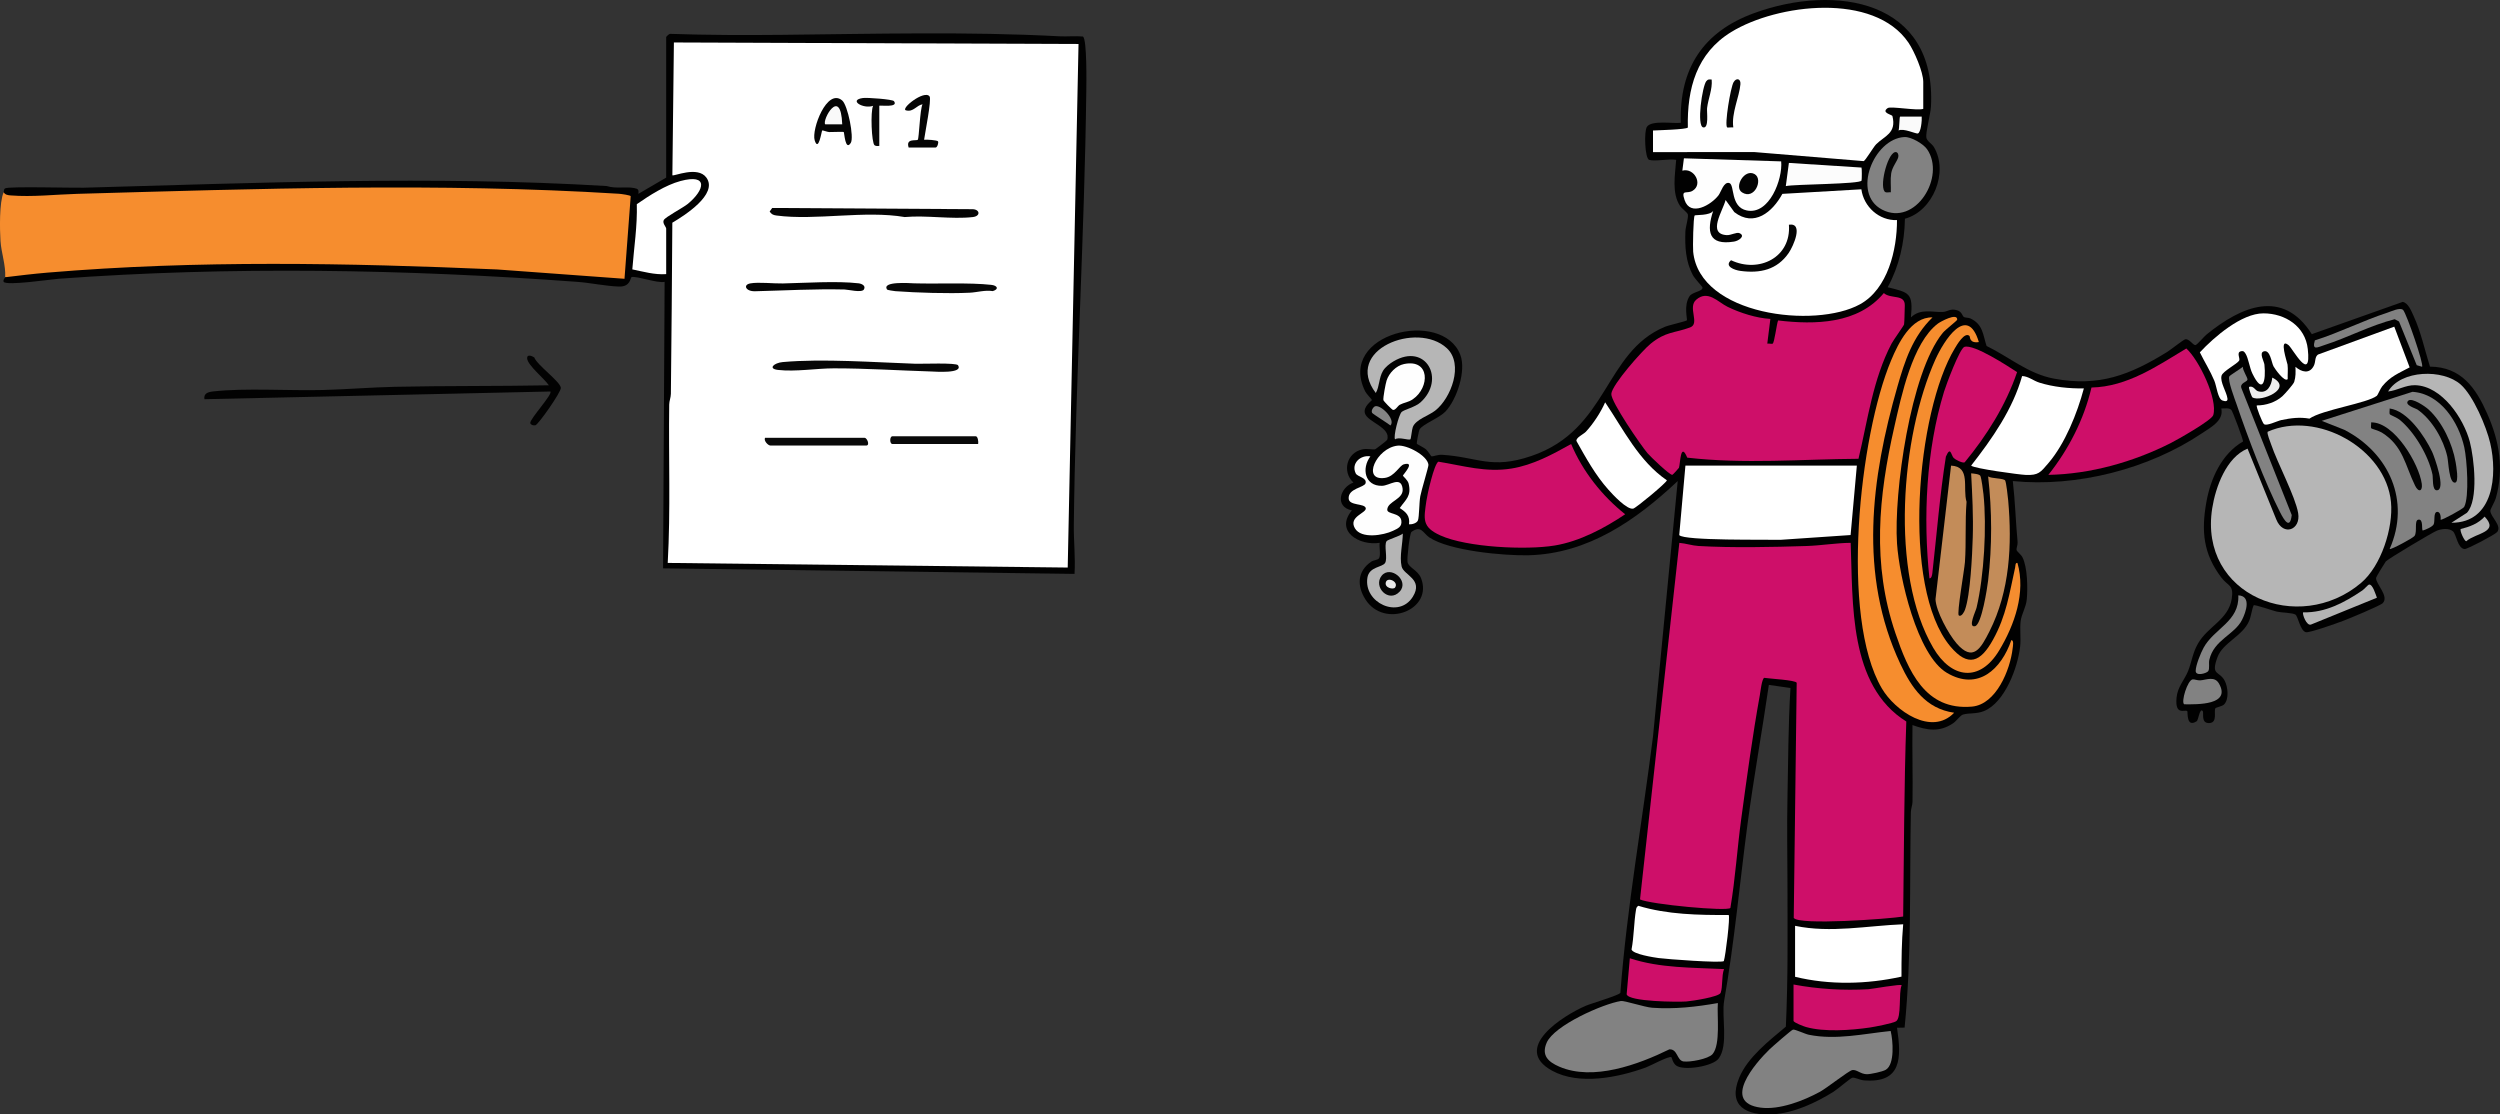<?xml version="1.0" encoding="UTF-8"?>
<svg id="Layer_1" data-name="Layer 1" xmlns="http://www.w3.org/2000/svg" viewBox="0 0 3237.67 1443.3">
  <rect x="0" y="0" width="3237.67" height="1443.3" fill="#333333" stroke="none"/>
  <defs>
    <style>
      .cls-1 {
        fill: #070707;
      }

      .cls-2 {
        fill: #050505;
      }

      .cls-3 {
        fill: #010101;
      }

      .cls-4 {
        fill: #ce0f69;
      }

      .cls-5 {
        fill: #f58d2f;
      }

      .cls-6 {
        fill: #b5b5b5;
      }

      .cls-7 {
        fill: #828282;
      }

      .cls-8 {
        fill: #f68d2e;
      }

      .cls-9 {
        fill: #efefef;
      }

      .cls-10 {
        fill: #030303;
      }

      .cls-11 {
        fill: #c38c59;
      }

      .cls-12 {
        fill: #b4b4b4;
      }

      .cls-13 {
        fill: #060606;
      }

      .cls-14 {
        fill: #020202;
      }

      .cls-15 {
        fill: #848484;
      }

      .cls-16 {
        fill: #fff;
      }

      .cls-17 {
        fill: #f9f9f9;
      }

      .cls-18 {
        fill: #040404;
      }

      .cls-19 {
        fill: #fafafa;
      }

      .cls-20 {
        fill: #e9e9e9;
      }

      .cls-21 {
        fill: #818181;
      }

      .cls-22 {
        fill: #fefefe;
      }

      .cls-23 {
        fill: #b3b3b3;
      }

      .cls-24 {
        fill: #fcfcfc;
      }

      .cls-25 {
        fill: #090909;
      }

      .cls-26 {
        fill: #b6b6b6;
      }
    </style>
  </defs>
  <path class="cls-3" d="M2135.75,207.01c-5.48-1.77-6.9-36.94-2.84-42.84,6.09-8.86,33.88-3.85,43.85-5.15-2.14-70.65,29.23-118.09,94.95-142.05,105.73-38.53,236.38-16.86,229.02,121.02-.52,9.74-6.93,33.18-6.03,39.92.66,4.96,7.12,8,9.76,12.39,19.48,32.44-.97,83.16-37.45,92.97-.44,30.71-7.5,61.71-22.3,88.7,28.07,7.06,33.06,7.25,30.06,39.04,12.7-11.81,26.72-6.54,41.06-6.99,6.46-.2,9.88-5.06,19.02-2.12,6.21,2,6.41,7.27,8.44,8.57s6.07.7,8.88,2.08c15.85,7.78,15.68,20.26,20.56,35.49,29.87,14.56,54.05,36.17,87.62,42.38,58.22,10.78,98.14-4.9,146.24-34.58,4.58-2.82,21.1-16,23.52-16.42,5.38-.94,9.88,8.06,13.37,7.45,1.97-.35,11.2-11.26,14.33-13.8,44.54-36.07,98.33-60.03,136.14-.31l117.69-41.77c7.17,1.16,11.33,12.16,14.08,18.06,9.36,20.11,14.64,44.53,21.24,65.76,40.56.4,59.27,27.4,74.14,60.86,15.77,35.49,22.02,71.55,11.08,109.77-1.22,4.25-7.16,14.14-7.04,16.24.45,7.85,15.52,19.38,8.77,27.44-2.73,3.25-38.71,22.28-42.08,21.96-9.19-.88-10.58-19.13-15.12-23.01-5.22-4.46-14.74-3.22-20.75-.84s-63.68,36.87-66.13,39.85c-1.28,1.56-12.54,20.01-12.65,21.24-.73,7.84,17.36,23.78,8.67,32.77-3.26,3.38-43.57,20.03-51.12,22.89s-44.15,15.98-48.55,14.76c-7.3-2.02-10.02-20.46-13.39-22.76-3.67-2.5-18.48-2.53-24.13-3.87-4.79-1.13-28.56-9.37-29.98-8.25-2.79,6.52-3.02,13.46-5.88,20.19-8.42,19.87-33.98,28.07-40.99,47.01-9.08,24.52,2.26,17.23,9.34,30.55,4.24,7.98,5.88,24.18-.94,30.83-2.34,2.29-10.42,3.69-11.13,4.87-2.31,3.82,3.15,18.4-7.61,19.1-11.63.76-7.07-13.24-8.72-15.42-3.93-5.2-5.52,11.52-7.91,13.07-13.78,8.96-11.27-12.2-12.12-13.03-2.89-2.8-16.02,6.5-13.98-17.05,1.27-14.65,10.41-23.38,15.02-34.98s5.79-23.24,12.66-35.34c12.8-22.56,39.56-31.05,43.84-58.14,2.94-18.61-4.76-16.1-13.46-27.57-23.33-30.75-26.11-59.8-19.45-97.37,5.45-30.75,19.76-62.7,47.58-78.87.33-2.15-13.58-39.23-15.11-40.77-3.23-3.27-8.88-1.74-13.06-1.96,3.48,15.69-13.48,24.36-24.94,32.07-68.98,46.39-162.22,70.18-245.06,61.95,3.02,26.25,3.72,52.69,6.19,79.01.34,3.59-1.7,7.8-1.38,10.09.29,2.09,5.79,5.93,7.61,9.48,6.6,12.87,7,40.01,5.67,54.49-.97,10.5-6.7,18.86-7.91,28.09-1.39,10.54.52,22.16-.72,33.28-3,26.85-19.71,72.25-46.64,83.36-9.95,4.1-19.42,2.25-27.4,4.6-3.43,1.01-8.55,8.45-12.74,11.26-17.87,11.99-33.52,9.13-52.65,2.34-.51,32.98.61,66.07.07,99.07-.08,4.73-2.07,9.1-2.16,13.84-1.82,92.97,1.15,186.3-8.1,278.89l-9.81.2c5.74,38.84,6.48,72.23-43.12,68.09-5.43-.45-11.65-4.22-14.94-3.32-2.7.74-18.69,14.66-24.12,18.05-22.88,14.3-51.39,27.67-78.74,29.26-33.89,1.96-58.82-10.44-43.45-47.45,11.03-26.54,38.99-48.02,60.39-66.06,2.96-63.08,2.21-126.45,2.06-189.68-.08-34.63-.73-69.11-.01-103.82,1-48.32,1-97.03,3.93-145.08l-27.99-4.02c-8.76,60.44-19.74,120.7-27.76,181.27-10.12,76.48-16.88,152.26-30.14,227.86-3.54,20.22,5.89,57.46-7.16,74.84-7.47,9.95-45.02,16.19-54.91,9-4.61-3.35-5.69-10.47-6.19-10.83-2.88-2.06-27.93,11.46-33.33,13.4-35.77,12.9-86.16,23.27-121.17,4.12-52.97-28.97,14.14-71.39,43.3-83.99,7.36-3.18,44.04-13.88,45.07-16.93,8.47-111.26,28.36-221.18,42.23-331.77l32.03-330.95c-53.86,50.58-115.89,94.04-192.88,96.09-31.47.84-103.27-5.72-128.97-23.22-8.01-5.46-10.17-16.03-22.89-7.07-2.4,1.69-6.08,34.51-5.18,39.15,1.38,7.07,13.4,10.52,17.42,20.58,16.44,41.13-47.32,66.24-71.86,27.86-11.32-17.7-10.65-36.75,7.66-49.11,2.68-1.81,8.33-2.01,9.81-4.19,2.61-3.85.07-14.99.92-20.1-26.17,4.18-58.47-14.98-36.01-41.97-22.8-4.76-15.56-29.88,2.01-36.06-15.2-14.37-8.58-38.85,11.88-43.07,6.07-1.25,13.94.76,16.2-.02.93-.33,15.27-11.27,15.59-12.2,5.6-16.07-25.7-22.94-28.83-34.6-2.34-8.71,9.11-16.07,9.11-17.07,0-.71-7.03-7.74-8.75-11.2-37.2-75.16,100.21-107.75,123.24-47.24,7.85,20.63-4.45,57.82-19.37,73.52-7.84,8.25-29.01,16.15-33.23,22.77-1.2,1.89-4.25,18.1-3.7,18.88.4.57,9.03,4.81,11.88,7.23,2.63,2.23,6.56,9.05,7.13,9.1,2.44.18,8.07-2.45,13.75-2.08,46.71,3,63.37,19.3,115.6,1.54,99.9-33.97,94.07-134.46,172.77-167.23,5.39-2.25,27.7-7.24,28.57-8.45.94-1.32-4.5-19.21,3.5-31.31,3.75-5.67,17.86-6.07,16.63-11.5-.22-.97-9.97-11.23-12.35-15.67-9.42-17.58-10.38-36.88-9.72-56.44.21-6.13,4-17.1,3.25-22.02-.41-2.69-7.78-7.68-10.03-11.03-11.23-16.74-6.46-40.94-5.14-59.86-8.83-1.73-27.72,2.36-35,0Z"/>
  <path class="cls-8" d="M4.75,249.01c151.85-3.51,306.12-6.87,462.79-10.07,112.2-.5,222.58,3.69,334.57,8.01,4.78.18,14.85,1.33,17.68,5.27,3.26,4.53-6.54,97.44-8.64,110.88l-4.55,1.79c-160.93-13.56-334.41-21.2-506.04-18.83-94.68,1.31-186.05,8-279.66,15.29-4.82.37-9.58-.98-14.17-2.32.87-15.52-5.06-31.48-6.08-46.92-.99-15.05-1.67-50.22,4.08-63.08Z"/>
  <path class="cls-3" d="M4.75,249.01c.57-1.27-.14-3.8,1.86-5.05,4.6-2.88,87.32-.48,101.22-.86,226.13-6.2,451.97-15.76,678-2.16,11.49,3.74,24.39.45,35.48,2.6,5.2,1.01,6.07,2.03,5.45,7.49l35.98-21.01V48.01c0-.47,3.45-3.95,4.91-4.17,48.61,1.66,97.51,1.77,146.19,1.27,118.73-1.23,239.38-4.42,357.92,1.88,10.2.54,20.53-.62,30.7.29,5.43,3.44,4.48,61.06,4.36,70.81-2.25,187.09-14.02,374.93-16.16,561.84-.24,21.3,2.23,42.36.92,63.31l-532.86-7.2,2-371c-9.46,2.03-36.28-7.92-42.79-6.18-1.63.44-1.06,12.65-16.09,12.24-17.12-.47-36.83-4.8-54.11-6.07-221.95-16.36-449.86-20.34-671.97-3.99-10.1.74-67.15,9.28-71.01,3.97-1.3-2.57,1.97-5.47,2-5.98,18.18-2.2,36.76-4.45,55.01-5.99,193.96-16.3,388.04-12.48,582.07-4.09l164.93,12.09,8.05-106.94c-.17-1.27-12.51-3-14.98-3.15-233.34-14.54-468.63-6.47-702.05.1-28.11.79-57.67,4.29-86.06,2.02-3.54-.28-6.89-.7-8.96-4.05Z"/>
  <path class="cls-14" d="M712.74,507.02l-447.98,9.98c-1.27-7.5,4.74-9.33,10.95-10.03,42.42-4.77,98.15-.75,142.12-1.88,30.93-.79,62.91-3.5,93.84-4.16,66.3-1.42,132.79-.65,199.08-1.94-5.44-8.5-27.6-25.92-28.08-34.93-.31-5.71,6.28-3.13,9.22-1.19,3.93,10.38,33.69,31.11,34.44,39.44.49,5.39-29.06,47.38-32.88,48.42-2.66.73-6.24-.54-6.71-2.77-1.05-5,29.52-37.67,26-40.95Z"/>
  <path class="cls-4" d="M2396.76,703c3.02,77.86-2.81,184.71,72.03,231.42-2.93,84.03-2.96,168.42-4.05,252.57-18.42,3.06-135.36,11.64-141.72,1.75l3.82-304.4c-.85-3.64-35.99-5.41-42.14-6.5-3.16,2.17-4.73,17.65-5.61,22.5-9.39,51.93-16.92,107.52-24.05,159.95-5.22,38.42-7.62,77.29-14.06,115.55-3.44,4.81-103.76-4.62-117.05-11.01l50.92-461.77c8.3.63,16.49,3.53,24.82,4.03,43.05,2.55,96.68,1.43,140.17.02,18.48-.6,38.28-3.96,56.91-4.1Z"/>
  <path class="cls-4" d="M2185.09,592.66c-8.84-21.3-8.91,7.53-10.69,13.07-.19.6-7.99,9.18-8.62,9.24-3.5.33-28.25-23.49-32.05-27.93-8.6-10.04-47.62-66.85-46.97-76.89.77-11.84,40.35-56.49,51.04-65.09,19.8-15.96,30.29-13.41,50.98-21.01,13.27-4.88-3.65-26.02,8.02-35.98,15.17-12.95,27.97,3.13,40.6,9.3,16.18,7.9,37.47,14.66,55.36,15.64l-4,32.01c2.12-.36,5.16.58,6.85.11,2.35-.66,5.26-25.75,7.16-30.12,47.94,5.69,103.51,4.7,136.93-35.47,8.93,8.12,27.75.91,27.14,16.38-.23,5.84-.37,20.27-.92,24.2-.2,1.47-13.73,20.14-16.21,24.87-24.2,46.19-30.84,99.05-42.84,149.16-74.01.52-147.99,7.01-221.77-1.47Z"/>
  <path class="cls-16" d="M2490.75,141.01c-7.85,2.63-42.17-3.74-46.05-1.04-8.93,6.2,5.64,8.4,6.13,10.37,5.58,22.4-10.42,25.71-21.16,36.59-3.53,3.58-13.9,21.22-16.1,21.74l-141.74-11.74-131.08.08v-28c6.57-.36,43.28-1.22,45.13-3.87-1.15-50.42,11.36-96.23,56.27-123.73,59.41-36.38,184.84-51.78,229.42,13.79,7.5,11.03,19.18,37.96,19.18,50.82v35Z"/>
  <path class="cls-26" d="M2910.73,581.01l37.24,91.78c8.9,22.13,32,13.65,28.3-8.31-3.57-21.22-26.85-64.85-35.02-88.98-1.06-3.12-5.76-14.54-4.43-16.37,63.51-28.27,153.07,21.65,159.68,91.13,3.17,33.27-12.7,82.7-38.8,104.71-80.81,68.15-210.48,16.15-192.72-96.72,4.33-27.49,18.23-65.88,45.74-77.24Z"/>
  <path class="cls-16" d="M2410.61,245.16c2.99,22.59,23.01,40.75,46.12,39.87.11,38.17-11.84,89.2-47.92,109.05-58.1,31.97-207.87,14.39-216.05-68.09-.57-5.76.12-45.07,1.99-46.97.89-.9,19.84.45,23.97-6.01-8.88,26.82-6.06,45.17,26.91,39.88,6.64-1.07,15.16-7.52,7.07-10.94-3.83-1.62-10.82,2.87-16.45,2.56-25.6-1.43-5.11-31.17-1.48-45.49l11.28,15.68c25.64,19.93,49.49-.1,62.23-23.63l102.32-5.91Z"/>
  <path class="cls-4" d="M2034.72,575.02c15.01,35.51,39.86,66.99,69.99,91-26.82,18.08-59.18,35.2-91.47,40.49-36.99,6.06-113.56,2.44-147.87-13.1-24.18-10.96-21.45-21.17-18.08-44.84,1.18-8.31,9.78-47.18,15.45-50.67,32.34,5.22,61.57,14.29,94.77,8.89,27.88-4.53,53.03-18.24,77.21-31.76Z"/>
  <path class="cls-16" d="M2404.75,603l-8.1,89.92-90.81,6.18c-16.63-.5-125.15,1.39-131.11-6.12l8.01-89.99h222.02Z"/>
  <path class="cls-4" d="M2652.75,614.99c26.36-33.13,46.1-71.75,55.86-113.12,46.33-.96,85.12-27.93,122.84-50.56,16.24,14.63,41.05,65.63,34.87,86.29-2.03,6.78-46.57,31.93-55.54,36.45-48.38,24.37-103.72,39.93-158.04,40.94Z"/>
  <path class="cls-7" d="M3160.76,673.02c.48-3.03-.14-11.06-4.98-10-4.49.98-2.13,12.05-4.01,16.01-1.48,3.14-10.33,6.98-14,8-2.2,0,1.3-15.54-5.99-14.01-5.46,1.15-.91,15.73-4.87,21.15-1.87,2.56-30.6,18.12-32.16,16.82,27.37-62.09-.6-124.32-58.65-154.33l-29.34-11.62,117.56-37.61c36.19,2.32,59.92,39.4,67.11,71.9,3.42,15.44,6.81,64.43-.19,77.18-1.41,2.57-29.26,17.77-30.48,16.52Z"/>
  <path class="cls-7" d="M2224.75,1299.01c-1.33,16.15,3.78,53.72-6.88,66.13-5.53,6.43-29.6,10.68-37.67,9.49-8.68-1.28-7.46-16.28-18.27-15.64-40.3,19.73-98.86,41.34-142.57,22.41-14.48-6.27-23.41-14.66-16.3-31.07,9.69-22.38,72.75-50.25,96.17-53.97,4.37-.7,30.63,8.02,40.44,8.74,28.54,2.1,57.14-1.15,85.08-6.08Z"/>
  <path class="cls-8" d="M2604.77,829.03c3.78,0,1.99,8.4,1.73,10.74-3.11,27.57-21.19,72.5-52.67,75.33-60.75,5.45-82.62-46.56-99.12-95.05-30.52-89.71-22.03-176.69-1.38-267.45,8.97-39.42,23.26-108.61,56.42-133.58,3.05-2.3,25.33-14.64,24.96-5-.05,1.27-15.23,12.8-18.79,17.17-41.94,51.44-63.5,207.49-59.15,272.81,2.86,42.88,25.78,144.46,64.6,167.4,40.45,23.9,70.6-5,83.41-42.37Z"/>
  <path class="cls-11" d="M2536.76,797c3.35,2.44,7.08-4.69,7.94-7.04,7.15-19.49,9.44-71.64,10.14-93.86.88-27.76-.64-55.45-2.08-83.09,2.85.27,10.95.87,12.02,3.41,1.42,3.38,3.44,18.83,3.94,23.62,4.42,42.04.75,105.85-8.95,146.99-1.13,4.79-11.7,25.98-2.05,23.97,8.64-1.8,15.94-49.96,17.01-59.01,5.29-44.77,5.12-90.3.04-134.98,4.06,2.95,20.3,2.17,22.07,5.33,1.37,2.44,3.48,21.1,3.89,25.69,5.08,57.37,2.22,117.46-24.26,169.7-11.04,21.78-21.17,40.41-42.74,15.31-10.22-11.89-26.49-41.41-27.12-57l20.15-173.02c26.07,1.14,14.63,29.56,20.07,46.91-2.07,25.81-.31,52.33-2.1,78.06-.66,9.51-10.78,66.96-7.97,69.01Z"/>
  <path class="cls-8" d="M2502.75,411.03c-25.7,24.91-35.85,56.13-45.43,89.55-34.1,118.89-50.49,243.67,3.71,359.15,14.61,31.12,32.98,58,69.72,63.3-29.08,30.6-76.6-2.49-93.6-31.42-54.45-92.62-29.07-327.27,12.07-425.14,9.3-22.11,25.7-56.07,53.53-55.45Z"/>
  <path class="cls-7" d="M2448.55,1335.22c2.97,12.18,5.57,43.17-6.36,50.23-4.19,2.47-19.48,5.75-24.47,5.73-8.09-.04-13.39-6.47-18.99-5.33-4.78.98-32.85,23.26-41.94,28.2-21.16,11.51-52.23,23.57-76.53,20.43-51.07-6.6-7.28-57.37,11.44-75.53,3.5-3.39,28.39-25.13,30.33-25.53,2.74-.56,15.44,5.65,20.61,6.69,35.48,7.14,70.64-1.33,105.92-4.9Z"/>
  <path class="cls-4" d="M2544.43,598.72c-2.65,1.55-12.34-3.56-14.27-5.6-3.55-3.77-3.94-15.96-10.1-1.78-7.89,49.95-11.81,100.32-17.5,150.51-.22,1.94-.89,7.51-3.81,7.16-8.32-78.96-4.34-165.73,18.98-241.99,2.6-8.49,20.24-55.89,26.34-57.8,12.36-3.87,56.34,25.02,68.2,32.72-14.71,43.12-39.14,81.88-67.86,116.79Z"/>
  <path class="cls-16" d="M3100.73,423.01l19.92,52.77c-14.19,7.62-25.06,11.63-35.54,24.58-2.45,3.03-5.74,11.24-6.86,12.15-11.89,9.64-70.91,18.13-87.38,29.65-12.58-2.23-23.81-.72-36.17,1.8-5.76,1.17-19.79,8.53-22.92,5.09-2.09-2.3-10.39-22.75-9.03-24.02,11.52.13,24.53-4.13,33.1-11.91,3.01-2.73,14.38-15.54,15.32-18.59,2.1-6.88,1.82-12.5,1.61-19.5,7.82,6.81,18.15,9.76,23.73-1.25,2.73-5.38.94-11.21,5.41-14.59l98.82-36.16Z"/>
  <path class="cls-5" d="M2562.74,443c-12.61,1.94-11.2-7.01-12.08-7.86-6.29-6.09-16.67,12.09-18.94,15.84-49.64,81.76-69.86,309.63-5.99,386.06,23.05,27.58,39.21,20.6,55.4-8.65,17.28-31.24,21.07-59.6,28.62-93.4.49-2.21.02-6.47,2.98-5.96,11.01,38.32-3.76,80.36-23.64,113.33-25.13,41.67-61.93,36.7-85.37-3.3-56.52-96.45-41.94-273.99,2.69-373.38,10.93-24.34,41.35-72.71,56.34-22.66Z"/>
  <path class="cls-16" d="M2698.74,503.02c-8.55,32.16-24.27,71.5-46.05,96.93-10.19,11.89-12.67,15.72-29.03,15.13-8.51-.31-68.04-8.44-70.9-12.1,27.18-34.76,53.95-72.96,66.01-115.98,8.17.31,14.46,6.05,22.42,8.56,18,5.68,38.76,7.76,57.55,7.45Z"/>
  <path class="cls-16" d="M2324.75,1199.01c46.25,9.65,93.43-.18,140.01-2.01-2.03,22.51-2.23,45.11-2.21,67.81-45.01,9.94-92.88,11.13-137.8.2v-66Z"/>
  <path class="cls-16" d="M2962.74,491c-4.22,4.47-16.84-13.65-18.4-16.58-2.7-5.1-4.25-21.83-12.57-19.39-6.49,1.9.38,12.95.81,17.15,2.23,21.44-2.15,39.34-15.59,11.59-3.57-7.37-5.2-19.62-8.63-25.37-1.71-2.85-2.94-4.46-6.59-3.37-5.59,1.67-.32,9.34-1.89,11.98-2.53,4.23-21.17,13.77-22.79,19.46-2.34,8.18,6.56,21.08,7.63,29.62.57,4.49-3.55,3.67-6.58,2.55-5.96-2.22-7.42-18.37-10.42-25.58-5.25-12.63-12.75-24.5-18.76-36.75,18.58-19.92,54-50.57,82.46-50.5,28.11.07,54.14,16.81,57.33,46.21,4.94,45.48-19.71-.79-24.93-5.06-13.12-10.74-1.61,22.64-1.29,25.29.77,6.21-.03,12.57.21,18.78Z"/>
  <path class="cls-16" d="M2238.76,1185c2.14,2.14-3.97,52.49-6.3,59.73-4.22,2.62-74-2.55-84.46-3.98-6.35-.87-33.19-5.01-35.06-11.09,3.21-16.66,3.03-35.16,5.82-51.64.4-2.37.95-3.58,2.97-4.96,37.22,11.4,78.23,12.09,117.03,11.93Z"/>
  <path class="cls-16" d="M2078.77,521.02c24.05,35.69,43.55,75.99,79.94,101-.02,2.85-39.74,35.71-43.49,36.65-8.05,2.01-26.69-18.26-32.42-24.7-16.71-18.74-28.98-41.1-41.21-62.86-.71-4.48,9.23-8.77,12.24-12,9.44-10.13,19.51-25.5,24.94-38.08Z"/>
  <path class="cls-4" d="M2322.75,1275.01c31.26,5.91,65.2,8,97.08,6.08,4.25-.26,43.05-7.23,42.95-5.06-4.28,9.26.21,42.06-7.34,46.66-4.16,2.53-27.71,7.14-33.96,8.04-24.47,3.55-59.09,6.1-82.73-.73-2.97-.86-16-5.7-16-8v-47Z"/>
  <path class="cls-7" d="M2466.27,177.47c8.62-.48,24.43,8.66,29.34,15.68,24.79,35.44-15.05,100.85-58.27,78.27-39.59-20.68-10.88-91.74,28.93-93.95Z"/>
  <path class="cls-26" d="M1826.61,568.87c-2.13,1.82-15.34-3.55-19.85.14-2.72-3.05,4.77-32.01,8.48-35.49,3.26-3.06,17.46-6.14,24.5-12.51,32.88-29.82,6.79-77.74-35.05-53.05-4.86,2.87-10.78,7.52-13.65,12.35-5.36,9.04-4.36,20-9.29,28.67-42.61-55.99,53.69-93.63,92.04-58,22.26,20.67,5.33,64.93-15.22,80.87-8.53,6.62-24.94,11.3-28.86,21.14-1.22,3.05-2.33,15.24-3.1,15.9Z"/>
  <path class="cls-22" d="M2306.76,209c2.12,23.07-15.36,69.55-44.55,63.56-21.57-4.43-15.41-33.25-22.61-35.49s-10.72,11.55-13.97,15.81c-9.69,12.71-36.57,28.14-43.97,6.22-4.93-14.59,2.85-7.57,10.24-11.96,14.23-8.45,2.13-30.29-13.15-26.15l2.03-15.97,125.99,3.97Z"/>
  <path class="cls-26" d="M3174.76,676.99l20.07-12.89c15.39-16.47,9.28-70.82,3.76-91.93-7.88-30.15-36.15-72.41-70.85-73.32-12.32-.32-23.08,6.89-35,8.15,16.65-28.14,71.07-29.37,94.04-9.02,16.34,14.48,33.24,54.52,38.22,75.78,9.63,41.12,4.55,103.45-50.25,103.24Z"/>
  <path class="cls-4" d="M2232.74,1255.03c-3.35,8.9-1.46,22.29-4.32,30.66-1.87,5.45-37.96,10.8-44.7,11.3-10.46.78-74.7.4-77.08-9.33l4.11-46.64c39.01,12.92,81.19,11.93,121.98,14.01Z"/>
  <path class="cls-22" d="M1774.75,591.03c-11.73,15.6-7.29,38.62,15,38.14,9.98-.22,24.31-12.98,26.69,3.29,2.09,14.28-19.42,16.51-19.85,27.56-.24,6.21,16.74,3.76,18.22,14.1,1.18,8.2-4.48,10.29-10.69,13.27-12.33,5.91-41.31,10.92-49.47-3.27-8.74-15.18,15.56-19.74,14.09-26.08s-21.25-2.91-22.09-12.06c-1.25-13.58,20.42-14.49,21.87-20.21,1.87-7.33-10.52-8.1-12.78-12.75-6.3-12.93,6.37-24.22,19-21.99Z"/>
  <path class="cls-22" d="M1824.75,679.02c1.46-10.89-3.68-15.74-12.01-21.06,8.09-11.38,15.29-15.49,11.57-31.53-1.1-4.76-7.48-9.77-7.48-10.41,0-1.08,17.01-18.97,1.25-14.69-5.6,1.52-12.01,15.81-24.49,17.59-30.69,4.39-10.98-38.83,16.37-41.77,12.18-1.31,38.9,12.95,39.98,24.87.22,2.42-9.25,33.25-10.57,40.63-1.48,8.28-1.35,26.22-2.96,31.04-1.29,3.88-7.84,5.68-11.66,5.34Z"/>
  <path class="cls-7" d="M2887.16,487.41c.86-1.46,14.91-10.08,17.56-12.39-.65,4.38,6.51,14.2,5.89,16.81-.72,3.02-11.02,4.29-7.51,11.67l64.86,163.5c-2.2,19.25-9.76,6.84-14.93-3.27-19.94-39.02-42.08-97.71-56.33-139.67-2.24-6.59-12.2-32.14-9.55-36.64Z"/>
  <path class="cls-6" d="M1816.73,691.01c-.11,13.24-4.48,29.52-1.55,42.57,2.55,11.35,28.77,16.47,14.48,39.34-18.12,29-64,7.81-58.78-24.79,2.31-14.45,19.34-13.24,22.9-19.09s-1.6-22.93,1.89-28.11c1.49-2.2,17.6-6.63,21.06-9.92Z"/>
  <path class="cls-24" d="M2410.76,217c.59.59.49,15.34.11,16.78-1.29,4.82-86.45,4.68-98.12,7.22l3.99-30,94.02,6Z"/>
  <path class="cls-22" d="M1818.19,471.48c33.93-7.15,33.76,30.23,11.57,45.55-5.95,4.11-11.3,4.16-16.87,7.13-2.82,1.5-5.58,7.29-8.87,6.72-1.28-.22-12.21-11.26-12.44-12.76-.5-3.29,2.8-21,4.11-25.17,3.07-9.79,12.36-19.34,22.51-21.47Z"/>
  <path class="cls-21" d="M3112.23,401.49c4.3,4.43,27.27,70.79,24.5,73.51l-6.91-2.07-22.93-56.55-5.57-2.99c-31.52,7.99-60.75,23.86-91.53,33.66-8.04,2.56-16,7.53-11.87-6.25,31.83-10.04,62.1-25.53,93.79-35.83,4.99-1.62,16.75-7.37,20.53-3.48Z"/>
  <path class="cls-15" d="M2898.76,771.02c17.17.74,9.98,21.59,4.79,31.79-9.94,19.52-36.27,25.61-42.33,51.67-1.04,4.45.67,11.45-1.38,14.62-1.86,2.87-16.29,7.09-16.28-.19.01-7.31,6.47-23.11,10.17-29.92,13.74-25.32,46.65-34,45.04-67.96Z"/>
  <path class="cls-12" d="M2982.75,793.02c28.64.73,53.72-12.82,76.65-28.35,2.48-1.68,7.37-7.34,8.46-7.59,4.96-1.12,8.96,13.55,10.41,17l-85.05,34.62c-6.04,2.95-12.07-14.19-10.47-15.68Z"/>
  <path class="cls-7" d="M2839.65,879.83c2.29-.29,6.28,1.57,9.99,1.27,7.86-.64,18.32-5.79,24,4.02,16.37,28.29-28.34,27.15-44.99,26.98-4.37-2.86,4.33-31.42,11.01-32.27Z"/>
  <path class="cls-23" d="M3186.81,685.1c11.62-2.88,22.67-6.95,30.94-16.05,19.58,20.59-11.23,20.88-23.87,31.95-2.53-.55-8.61-13.71-7.06-15.89Z"/>
  <path class="cls-19" d="M2488.75,151.01c.47,4.24-.98,20.98-5.14,21.89-2.46.54-18.77-7.25-24.86-3.9,1.08-2.47,1.1-17.99,2-17.99h28Z"/>
  <path class="cls-9" d="M2917.08,514.66c-.96-.59-5.46-12.53-4.32-13.64,5.71-1.8,7.77,4.48,11.4,5.61,12.19,3.78,17.5-7.31,18.61-17.61,28.33,14.08-14.93,32.25-25.69,25.65Z"/>
  <path class="cls-15" d="M1800.73,551.01c-3.15-2.57-22.98-15.01-23.69-16.26-1.46-2.56.48-6.14,2.61-7.93,6.43-5.4,28.63,16.16,21.08,24.2Z"/>
  <path class="cls-16" d="M1396.76,57l-14,678.02-518.02-6c3.82-68.07,1.02-136.71,1.93-205.09.06-4.73,2.1-9.11,2.16-13.84.97-73.9,1.29-147.79,1.88-221.67,15.29-9.1,59.73-36.89,44.07-58.45-11.27-15.51-42.42-1.24-44.02-2.97l1.98-172,524.02,2Z"/>
  <path class="cls-16" d="M862.75,355.01c-14.93,1.06-29.42-3.17-43.86-6.13,2.16-28.11,6.63-56.18,5.83-84.45,16.24-11.3,37.21-24.76,56.47-29.97,36.71-9.93,31.54,11.49,9.59,29.58-5.98,4.93-29.04,16.91-31.14,20.99s3.12,8.9,3.12,10.99v59Z"/>
  <path class="cls-2" d="M2244.74,165.02c-1.94-.34-7.47.49-7.98,0-3.59-3.42,4.39-51.87,8.37-58.63,3.52-5.99,9.44-4.6,8.84,2.67-1.33,16.21-11.91,37.63-9.22,55.97Z"/>
  <path class="cls-2" d="M2216.74,103.02c1.17,12.72-4.51,24.54-5.96,37.02-.56,4.85,2.72,26.49-5,24.96-8.78-1.75-1.24-53.53,4.03-59.93,2.27-2.75,3.71-2.24,6.93-2.05Z"/>
  <path class="cls-2" d="M2316.76,291.01c19.55-2.93,5.64,28.05-.33,36.68-15.05,21.73-36.95,26.59-62.5,23.15-7.49-1.01-21.24-5.91-12.13-13.83,36.08,17.14,78.2-3.59,74.96-46Z"/>
  <path class="cls-10" d="M3118.76,519.02c4.64-4.57,21.86,7.25,26.01,10.97,18.14,16.25,31.42,44.84,35.42,68.58.76,4.5,4.55,25.37-.47,26.43-8.09,1.71-8.74-26.77-10.29-33.67-5-22.29-20.05-48.22-38.9-61.1-1.74-1.19-17.35-5.71-11.78-11.2Z"/>
  <path class="cls-10" d="M3095.09,536.69c-1.12-1.88-.06-5.31-.34-7.66,23.24,2.92,45.41,35.85,54.96,56.02,3.01,6.36,18.73,49.95,6.03,49.93-6.17,0-4.64-16.37-5.51-20.45-5.16-24.28-23.5-55.54-42.84-71.16-2.94-2.38-11.95-6.08-12.31-6.68Z"/>
  <path class="cls-10" d="M3071.01,554.77c-1.04-1.25.1-5.57-.26-7.75,30.1-.67,62.18,54.08,65.61,79.5,1.28,9.5-3.97,11.88-8.62,2.5-12.73-25.66-15.34-51.63-43.16-68.84-3.91-2.42-13.1-4.85-13.57-5.42Z"/>
  <path class="cls-13" d="M2448.74,249.02c-2.6-.35-6.45,1.25-8.2-1.18-6.64-9.24,5.21-52.95,15.17-50.82,2.32.5,3.36,3.89,2.66,6.58-1.35,5.18-7.87,12.65-9.14,20.9s-.11,16.4-.49,24.53Z"/>
  <path class="cls-10" d="M2272.33,225.47c11.51,6.54-.02,34.07-16.26,23.7-10.9-6.96,3.16-31.13,16.26-23.7Z"/>
  <path class="cls-2" d="M1789.35,745.59c11.29-14.01,36.23,6.45,23.43,20.47-14.22,15.57-34.96-6.16-23.43-20.47Z"/>
  <path class="cls-18" d="M1000.06,269.33l259.78,1.59c9.37.47,10.23,9.02,0,10.2-27.22,3.14-60.28-2.6-88.18-.02-51.78-8.87-115.26,4.74-166.02-1.98-4.34-.58-6.34-1.52-8.89-5.13l3.31-4.65Z"/>
  <path class="cls-13" d="M1240.74,473.04c7.1,11.12-29.51,8.22-35.07,8.05-41.72-1.27-84.09-4.1-125.9-4.06-22.29.02-49.43,4.65-72.11,2.07-13.7-1.56-5.22-9.17,6-10.19,51.86-4.69,119.32.38,172.01,2.18,8.16.28,52.8-1.62,55.07,1.95Z"/>
  <path class="cls-18" d="M1092.74,171.02c-.65-.69-15.47.15-19,0-2.42-.1-8.4-2.56-8.98-2.01-.77.72-4.72,28.64-9.69,12.7-4.36-13.99,15.89-68.23,35.6-51.61,7.26,6.12,15.66,47.87,11.14,54.98-7.08,11.14-8.35-13.29-9.07-14.06Z"/>
  <path class="cls-14" d="M1118.74,374.98c-2.81,4.42-20.12.06-24.91-.05-38.83-.94-77.61,1.33-116.09,2.26-12.04.29-15.88-8.38-5.99-10.18,10.71-1.95,29.99.35,42.08.08,28.81-.65,69.96-3.44,98.02-.19,4.51.52,9.86,3.4,6.89,8.07Z"/>
  <path class="cls-25" d="M990.75,567.01h129c3.18,0,7.31,10,2,10h-124c-2.97,0-8.95-6.14-7-10Z"/>
  <path class="cls-1" d="M1148.76,374.98c-7.09-11.12,29.51-8.22,35.07-8.05,30.33.92,71.67-1.18,100.01,1.99,7.86.88,10.22,5.56,1.89,8.08-10.25-1.59-20.3,1.63-29.91,2.09-27.7,1.35-68.33.04-96.17-1.99-2.04-.15-10.47-1.45-10.9-2.13Z"/>
  <path class="cls-2" d="M1176.75,191.01c-4.03-12.41,10.08-8.17,11.89-10.1,1.58-1.69,2.81-39.78,6.1-45.88-7.88,1.38-11.8,10.22-20.98,8-9.28-1.3,23.5-27.4,30.13-18.13,2.78,3.88-6.01,47.76-7.13,56.11,3.09-.46,16.94.45,17.99,2.04,1.12,1.71-.95,7.98-2.99,7.98h-35Z"/>
  <path class="cls-25" d="M1266.75,575.01h-111c-3.77,0-3.77-10,0-10h108c2.63,0,3.65,7.38,3,10Z"/>
  <path class="cls-1" d="M1138.75,137.01v52c-2.18-.02-4.12.52-6.12-.88-3.92-2.75-5.5-44.13-1.89-51.1-12.59,4.55-32.63-7.45-13.09-10.11,5.28-.72,38.34,1.63,40.12,4.08,6.55,8.99-19.02,4.86-19.02,6.02Z"/>
  <path class="cls-20" d="M1806.68,760.94c-2,2.92-14.04.53-11.92-6.91s17.16-.74,11.92,6.91Z"/>
  <path class="cls-17" d="M1090.75,161.01h-22.01c-4.65-4.73,20.08-50.33,22.01,0Z"/>
</svg>